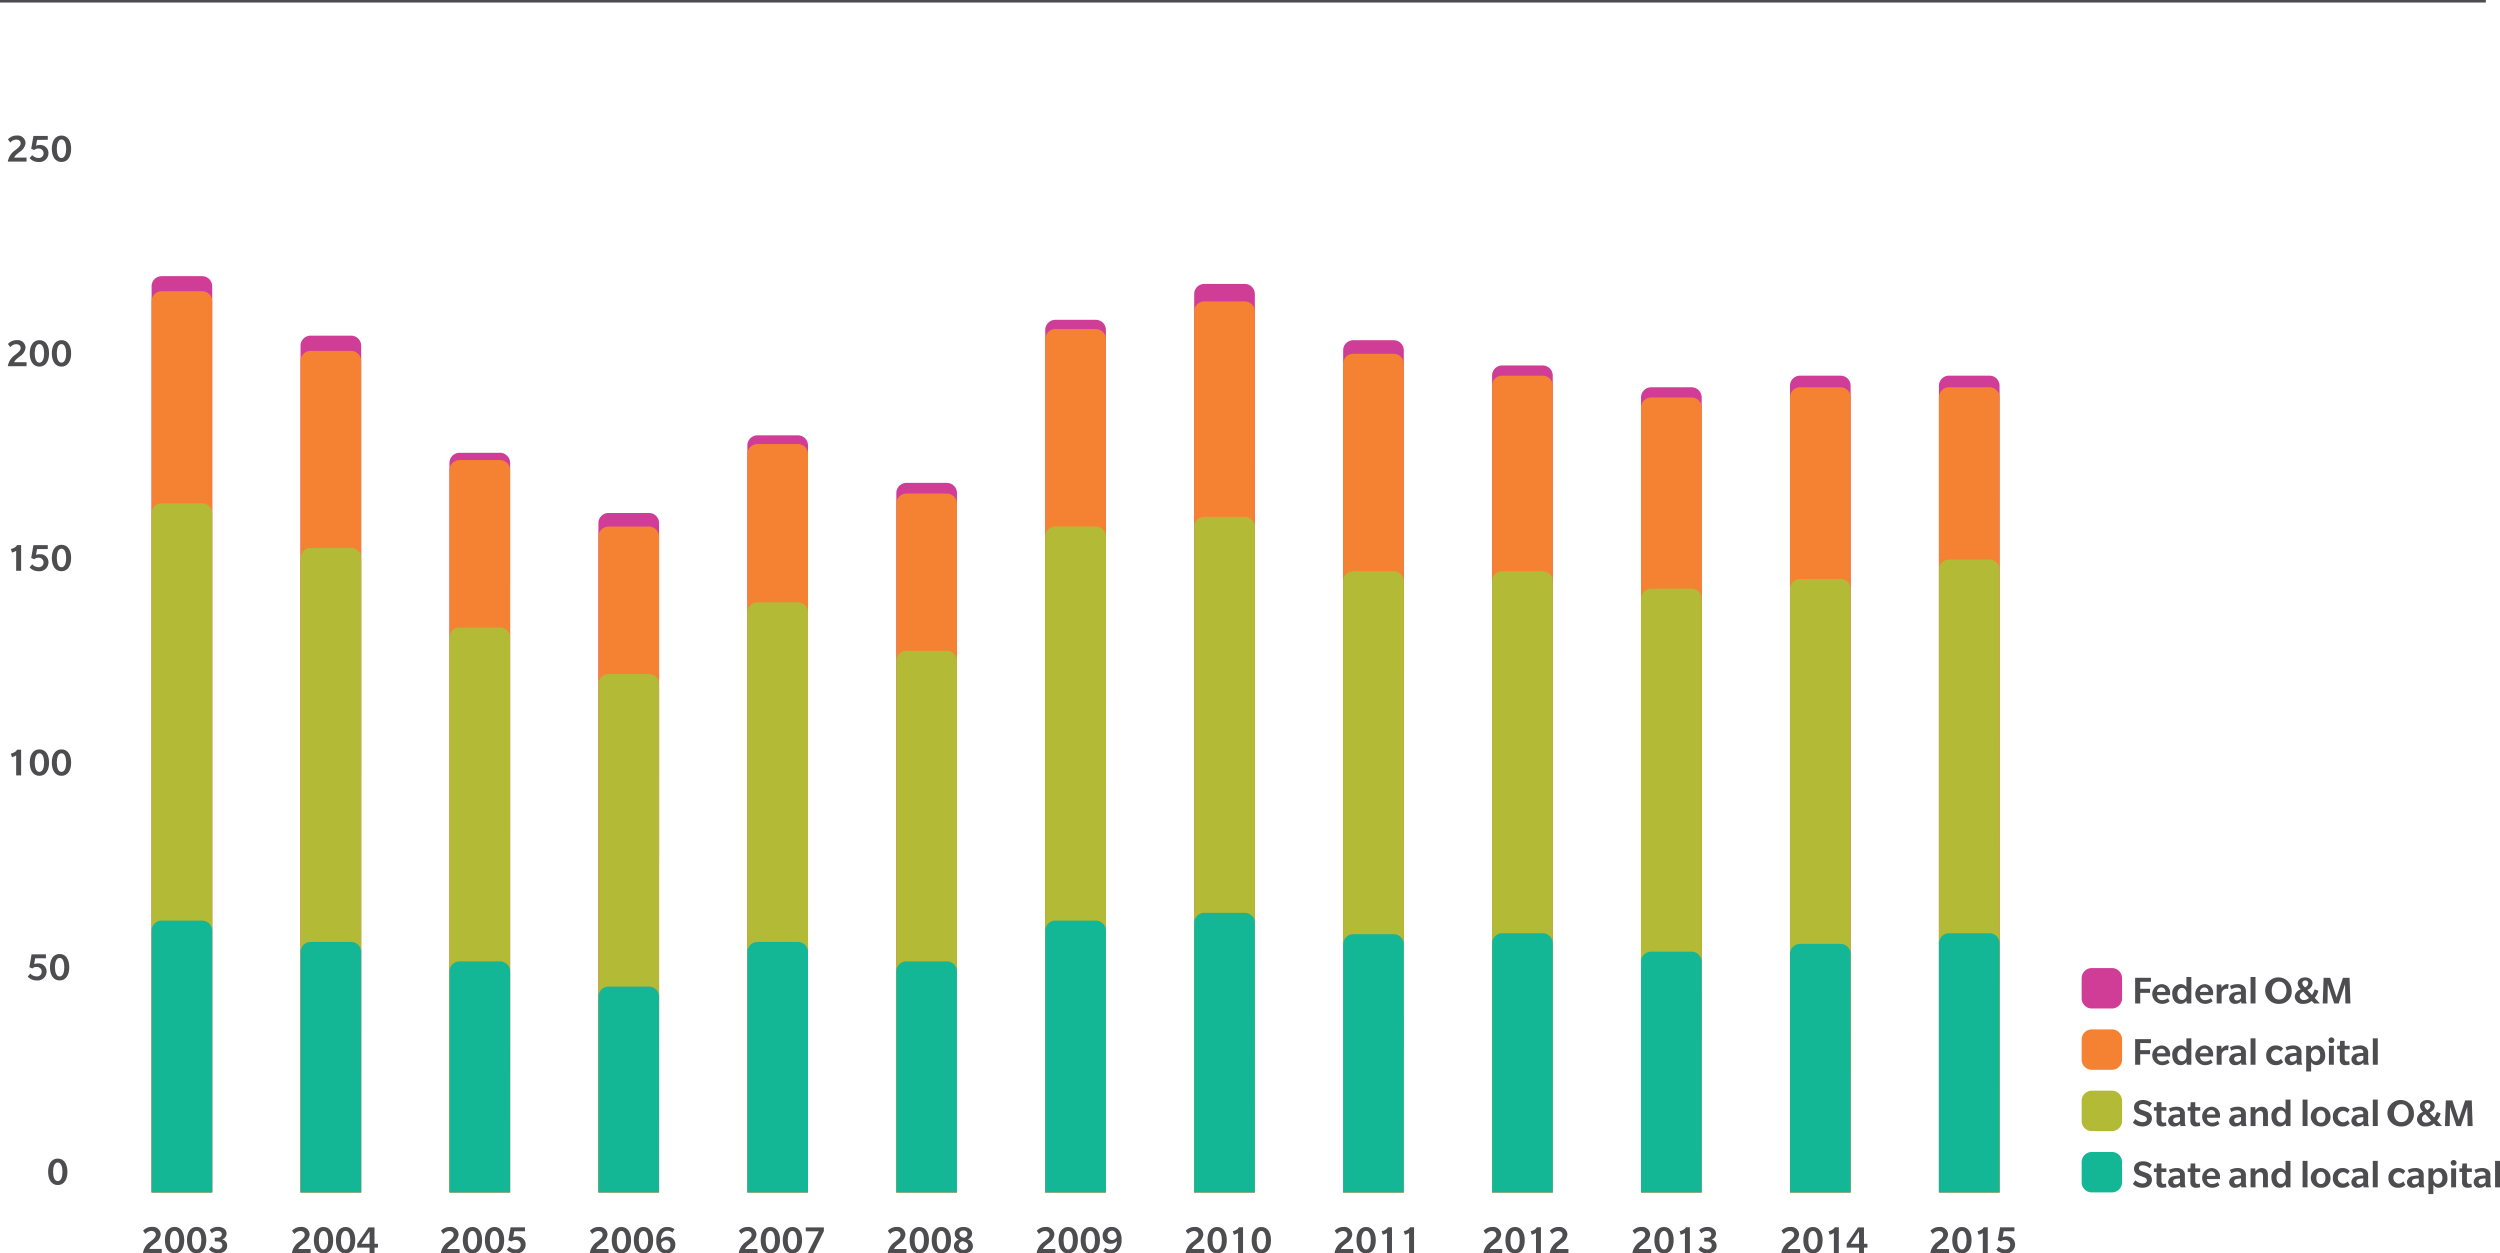 <svg xmlns="http://www.w3.org/2000/svg" xmlns:xlink="http://www.w3.org/1999/xlink" width="494.798" height="248.08" viewBox="0 0 494.798 248.08">
  <defs>
    <style>
      .a, .b {
        fill: none;
      }

      .b {
        stroke: #4d4d4f;
        stroke-miterlimit: 10;
        stroke-width: 0.5px;
      }

      .c {
        fill: #4d4d4f;
      }

      .d {
        clip-path: url(#a);
      }

      .e {
        fill: #cf3d96;
      }

      .f {
        fill: #f58232;
      }

      .g {
        fill: #b2ba36;
      }

      .h {
        fill: #14b795;
      }
    </style>
    <clipPath id="a">
      <rect class="a" y="8" width="491.999" height="246"/>
    </clipPath>
  </defs>
  <title>Asset 1</title>
  <g>
    <line class="b" y1="0.25" x2="492" y2="0.25"/>
    <path class="c" d="M11.433,234.544c-1.255,0-1.911-1.111-1.911-2.623s.655-2.614,1.911-2.614,1.911,1.1,1.911,2.614S12.688,234.544,11.433,234.544Zm0-4.462c-.655,0-.927.855-.927,1.839s.272,1.839.927,1.839.928-.855.928-1.839S12.089,230.082,11.433,230.082Z"/>
    <g>
      <path class="c" d="M7.289,194.048a2.39,2.39,0,0,1-1.8-.76l.52-.6a1.691,1.691,0,0,0,1.207.56.926.926,0,0,0,1.04-.936.939.939,0,0,0-1.047-.928,1.1,1.1,0,0,0-.8.3l-.6-.256.44-2.543H9.088v.775H6.969l-.208,1.168a1.59,1.59,0,0,1,.744-.145,1.588,1.588,0,0,1,1.719,1.631A1.77,1.77,0,0,1,7.289,194.048Z"/>
      <path class="c" d="M11.8,194.048c-1.255,0-1.911-1.111-1.911-2.623s.656-2.614,1.911-2.614,1.911,1.1,1.911,2.614S13.056,194.048,11.8,194.048Zm0-4.462c-.655,0-.927.855-.927,1.839s.272,1.839.927,1.839.928-.855.928-1.839S12.456,189.586,11.8,189.586Z"/>
    </g>
    <g>
      <path class="c" d="M3.2,153.472V149.5a1.764,1.764,0,0,1-.368.2c-.1.04-.352.129-.463.16l-.216-.7a2.7,2.7,0,0,0,.72-.28,1.134,1.134,0,0,0,.5-.5h.808v5.093Z"/>
      <path class="c" d="M7.8,153.552c-1.255,0-1.911-1.111-1.911-2.623s.656-2.614,1.911-2.614,1.911,1.1,1.911,2.614S9.056,153.552,7.8,153.552Zm0-4.462c-.655,0-.927.855-.927,1.839s.272,1.839.927,1.839.928-.855.928-1.839S8.456,149.09,7.8,149.09Z"/>
      <path class="c" d="M12.169,153.552c-1.255,0-1.911-1.111-1.911-2.623s.656-2.614,1.911-2.614,1.911,1.1,1.911,2.614S13.424,153.552,12.169,153.552Zm0-4.462c-.655,0-.927.855-.927,1.839s.272,1.839.927,1.839.928-.855.928-1.839S12.824,149.09,12.169,149.09Z"/>
    </g>
    <g>
      <path class="c" d="M3.2,112.976V109a1.764,1.764,0,0,1-.368.2c-.1.04-.352.129-.463.16l-.216-.7a2.7,2.7,0,0,0,.72-.28,1.134,1.134,0,0,0,.5-.5h.808v5.093Z"/>
      <path class="c" d="M7.657,113.056a2.39,2.39,0,0,1-1.8-.76l.52-.6a1.691,1.691,0,0,0,1.207.56.927.927,0,0,0,1.04-.936.939.939,0,0,0-1.047-.928,1.1,1.1,0,0,0-.8.3l-.6-.256.44-2.543H9.456v.775H7.337l-.208,1.168a1.59,1.59,0,0,1,.744-.145,1.588,1.588,0,0,1,1.719,1.631A1.771,1.771,0,0,1,7.657,113.056Z"/>
      <path class="c" d="M12.169,113.056c-1.255,0-1.911-1.111-1.911-2.623s.656-2.614,1.911-2.614,1.911,1.1,1.911,2.614S13.424,113.056,12.169,113.056Zm0-4.462c-.655,0-.927.855-.927,1.839s.272,1.839.927,1.839.928-.855.928-1.839S12.824,108.594,12.169,108.594Z"/>
    </g>
    <g>
      <path class="c" d="M1.546,72.479a3.381,3.381,0,0,1,1.5-2.278c.456-.384,1.04-.8,1.04-1.319s-.4-.76-.9-.76a1.571,1.571,0,0,0-1.144.592l-.472-.632a2.289,2.289,0,0,1,1.775-.76,1.54,1.54,0,0,1,1.711,1.5,2.331,2.331,0,0,1-1.127,1.711c-.344.28-.959.72-1.127,1.151H5.256v.8Z"/>
      <path class="c" d="M7.8,72.56c-1.255,0-1.911-1.111-1.911-2.623s.656-2.614,1.911-2.614,1.911,1.1,1.911,2.614S9.056,72.56,7.8,72.56Zm0-4.462c-.655,0-.927.855-.927,1.839s.272,1.839.927,1.839.928-.855.928-1.839S8.456,68.1,7.8,68.1Z"/>
      <path class="c" d="M12.169,72.56c-1.255,0-1.911-1.111-1.911-2.623s.656-2.614,1.911-2.614,1.911,1.1,1.911,2.614S13.424,72.56,12.169,72.56Zm0-4.462c-.655,0-.927.855-.927,1.839s.272,1.839.927,1.839.928-.855.928-1.839S12.824,68.1,12.169,68.1Z"/>
    </g>
    <g>
      <path class="c" d="M1.546,31.984a3.381,3.381,0,0,1,1.5-2.278c.456-.384,1.04-.8,1.04-1.319s-.4-.76-.9-.76a1.571,1.571,0,0,0-1.144.592l-.472-.632a2.289,2.289,0,0,1,1.775-.76,1.54,1.54,0,0,1,1.711,1.5,2.331,2.331,0,0,1-1.127,1.711c-.344.28-.959.72-1.127,1.151H5.256v.8Z"/>
      <path class="c" d="M7.657,32.064a2.39,2.39,0,0,1-1.8-.76l.52-.6a1.691,1.691,0,0,0,1.207.56.927.927,0,0,0,1.04-.936A.939.939,0,0,0,7.577,29.4a1.1,1.1,0,0,0-.8.3l-.6-.256.44-2.543H9.456v.775H7.337L7.129,28.85a1.609,1.609,0,0,1,.744-.144,1.588,1.588,0,0,1,1.719,1.631A1.771,1.771,0,0,1,7.657,32.064Z"/>
      <path class="c" d="M12.169,32.064c-1.255,0-1.911-1.111-1.911-2.623s.656-2.614,1.911-2.614,1.911,1.1,1.911,2.614S13.424,32.064,12.169,32.064Zm0-4.462c-.655,0-.927.855-.927,1.839s.272,1.84.927,1.84.928-.856.928-1.84S12.824,27.6,12.169,27.6Z"/>
    </g>
    <g>
      <path class="c" d="M28.3,247.984a3.381,3.381,0,0,1,1.5-2.278c.456-.384,1.04-.8,1.04-1.319s-.4-.76-.9-.76a1.571,1.571,0,0,0-1.144.592l-.472-.632a2.289,2.289,0,0,1,1.775-.76,1.54,1.54,0,0,1,1.711,1.5,2.331,2.331,0,0,1-1.127,1.711c-.344.28-.959.72-1.127,1.151h2.455v.8Z"/>
      <path class="c" d="M34.552,248.064c-1.255,0-1.911-1.111-1.911-2.623s.656-2.614,1.911-2.614,1.911,1.1,1.911,2.614S35.808,248.064,34.552,248.064Zm0-4.462c-.655,0-.927.855-.927,1.839s.272,1.84.927,1.84.928-.856.928-1.84S35.208,243.6,34.552,243.6Z"/>
      <path class="c" d="M38.921,248.064c-1.255,0-1.911-1.111-1.911-2.623s.656-2.614,1.911-2.614,1.911,1.1,1.911,2.614S40.176,248.064,38.921,248.064Zm0-4.462c-.655,0-.927.855-.927,1.839s.272,1.84.927,1.84.928-.856.928-1.84S39.576,243.6,38.921,243.6Z"/>
      <path class="c" d="M43.113,248.064a2.276,2.276,0,0,1-1.767-.8l.52-.6a1.774,1.774,0,0,0,1.239.6.811.811,0,0,0,.9-.783c0-.536-.456-.775-.952-.775h-.543v-.744h.56c.479,0,.832-.256.832-.7s-.392-.656-.872-.656a1.544,1.544,0,0,0-1.087.488l-.432-.632a2.334,2.334,0,0,1,1.639-.64c.879,0,1.687.448,1.687,1.312a1.191,1.191,0,0,1-.888,1.159,1.253,1.253,0,0,1,1.016,1.255C44.96,247.513,44.112,248.064,43.113,248.064Z"/>
    </g>
    <g class="d">
      <path class="e" d="M42,236H30V56.658a2,2,0,0,1,2-2H40a2,2,0,0,1,2,2Z"/>
      <path class="f" d="M42,236H30V59.635a2,2,0,0,1,2-2H40a2,2,0,0,1,2,2Z"/>
      <path class="g" d="M42,236H30V101.606a2,2,0,0,1,2-2H40a2,2,0,0,1,2,2Z"/>
      <path class="h" d="M42,236H30V184.206a2,2,0,0,1,2-2H40a2,2,0,0,1,2,2Z"/>
    </g>
    <g>
      <path class="c" d="M57.776,248a3.381,3.381,0,0,1,1.5-2.278c.456-.384,1.04-.8,1.04-1.319s-.4-.76-.9-.76a1.571,1.571,0,0,0-1.144.592L57.8,243.6a2.289,2.289,0,0,1,1.775-.76,1.54,1.54,0,0,1,1.711,1.5,2.331,2.331,0,0,1-1.127,1.711c-.344.28-.959.72-1.127,1.151h2.455v.8Z"/>
      <path class="c" d="M64.03,248.08c-1.255,0-1.911-1.111-1.911-2.623s.656-2.614,1.911-2.614,1.911,1.1,1.911,2.614S65.285,248.08,64.03,248.08Zm0-4.462c-.655,0-.927.855-.927,1.839s.272,1.84.927,1.84.928-.856.928-1.84S64.686,243.618,64.03,243.618Z"/>
      <path class="c" d="M68.4,248.08c-1.255,0-1.911-1.111-1.911-2.623s.656-2.614,1.911-2.614,1.911,1.1,1.911,2.614S69.654,248.08,68.4,248.08Zm0-4.462c-.655,0-.927.855-.927,1.839s.272,1.84.927,1.84.928-.856.928-1.84S69.054,243.618,68.4,243.618Z"/>
      <path class="c" d="M74.126,246.921V248H73.15v-1.079H70.7v-.744l2.239-3.254h1.183v3.246h.68v.752Zm-.976-3.183-1.631,2.431H73.15Z"/>
    </g>
    <g class="d">
      <path class="e" d="M71.479,236h-12V68.432a2,2,0,0,1,2-2h8.005a2,2,0,0,1,2,2Z"/>
      <path class="f" d="M71.479,236h-12V71.448a2,2,0,0,1,2-2h8.005a2,2,0,0,1,2,2Z"/>
      <path class="g" d="M71.479,236h-12V110.442a2,2,0,0,1,2-2h8.005a2,2,0,0,1,2,2Z"/>
      <path class="h" d="M71.479,236h-12V188.432a2,2,0,0,1,2-2h8.005a2,2,0,0,1,2,2Z"/>
    </g>
    <g>
      <path class="c" d="M87.254,248a3.381,3.381,0,0,1,1.5-2.278c.456-.384,1.04-.8,1.04-1.319s-.4-.76-.9-.76a1.571,1.571,0,0,0-1.144.592l-.472-.632a2.289,2.289,0,0,1,1.775-.76,1.54,1.54,0,0,1,1.711,1.5,2.331,2.331,0,0,1-1.127,1.711c-.344.28-.959.72-1.127,1.151h2.455v.8Z"/>
      <path class="c" d="M93.508,248.08c-1.255,0-1.911-1.111-1.911-2.623s.656-2.614,1.911-2.614,1.911,1.1,1.911,2.614S94.764,248.08,93.508,248.08Zm0-4.462c-.655,0-.927.855-.927,1.839s.272,1.84.927,1.84.928-.856.928-1.84S94.164,243.618,93.508,243.618Z"/>
      <path class="c" d="M97.877,248.08c-1.255,0-1.911-1.111-1.911-2.623s.656-2.614,1.911-2.614,1.911,1.1,1.911,2.614S99.132,248.08,97.877,248.08Zm0-4.462c-.655,0-.927.855-.927,1.839s.272,1.84.927,1.84.928-.856.928-1.84S98.532,243.618,97.877,243.618Z"/>
      <path class="c" d="M102.1,248.08a2.39,2.39,0,0,1-1.8-.76l.52-.6a1.691,1.691,0,0,0,1.207.56.927.927,0,0,0,1.04-.936.939.939,0,0,0-1.047-.928,1.1,1.1,0,0,0-.8.3l-.6-.256.44-2.543H103.9v.775h-2.119l-.208,1.167a1.609,1.609,0,0,1,.744-.144,1.588,1.588,0,0,1,1.719,1.631A1.771,1.771,0,0,1,102.1,248.08Z"/>
    </g>
    <g class="d">
      <path class="e" d="M100.958,236h-12V91.618a2,2,0,0,1,2-2h8.005a2,2,0,0,1,2,2Z"/>
      <path class="f" d="M100.958,236h-12V93.059a2,2,0,0,1,2-2h8.005a2,2,0,0,1,2,2Z"/>
      <path class="g" d="M100.958,236h-12V126.194a2,2,0,0,1,2-2h8.005a2,2,0,0,1,2,2Z"/>
      <path class="h" d="M100.958,236h-12V192.273a2,2,0,0,1,2-2h8.005a2,2,0,0,1,2,2Z"/>
    </g>
    <g>
      <path class="c" d="M116.734,248a3.381,3.381,0,0,1,1.5-2.278c.456-.384,1.04-.8,1.04-1.319s-.4-.76-.9-.76a1.571,1.571,0,0,0-1.144.592l-.472-.632a2.289,2.289,0,0,1,1.775-.76,1.54,1.54,0,0,1,1.711,1.5,2.331,2.331,0,0,1-1.127,1.711c-.344.28-.959.72-1.127,1.151h2.455v.8Z"/>
      <path class="c" d="M122.988,248.08c-1.255,0-1.911-1.111-1.911-2.623s.656-2.614,1.911-2.614,1.911,1.1,1.911,2.614S124.243,248.08,122.988,248.08Zm0-4.462c-.655,0-.927.855-.927,1.839s.272,1.84.927,1.84.928-.856.928-1.84S123.644,243.618,122.988,243.618Z"/>
      <path class="c" d="M127.356,248.08c-1.255,0-1.911-1.111-1.911-2.623s.656-2.614,1.911-2.614,1.911,1.1,1.911,2.614S128.612,248.08,127.356,248.08Zm0-4.462c-.655,0-.927.855-.927,1.839s.272,1.84.927,1.84.928-.856.928-1.84S128.012,243.618,127.356,243.618Z"/>
      <path class="c" d="M131.828,248.08a1.743,1.743,0,0,1-1.5-.768,3.036,3.036,0,0,1-.432-1.768,2.9,2.9,0,0,1,.672-2.078,1.929,1.929,0,0,1,1.5-.624,2.252,2.252,0,0,1,1.407.448l-.376.64a1.584,1.584,0,0,0-1.007-.345,1.1,1.1,0,0,0-.823.336,1.73,1.73,0,0,0-.424,1.344,1.691,1.691,0,0,1,1.3-.512,1.489,1.489,0,0,1,1.511,1.567A1.689,1.689,0,0,1,131.828,248.08Zm-.024-2.614a1.181,1.181,0,0,0-.943.575c0,.68.32,1.295.943,1.295a.846.846,0,0,0,.879-.951A.832.832,0,0,0,131.8,245.466Z"/>
    </g>
    <g class="d">
      <path class="e" d="M130.438,236h-12V103.527a2,2,0,0,1,2-2h8.006a2,2,0,0,1,2,2Z"/>
      <path class="f" d="M130.438,236h-12V106.217a2,2,0,0,1,2-2h8.006a2,2,0,0,1,2,2Z"/>
      <path class="g" d="M130.438,236h-12V135.414a2,2,0,0,1,2-2h8.006a2,2,0,0,1,2,2Z"/>
      <path class="h" d="M130.438,236h-12V197.268a2,2,0,0,1,2-2h8.006a2,2,0,0,1,2,2Z"/>
    </g>
    <g>
      <path class="c" d="M146.213,248a3.381,3.381,0,0,1,1.5-2.278c.456-.384,1.04-.8,1.04-1.319s-.4-.76-.9-.76a1.571,1.571,0,0,0-1.144.592l-.472-.632a2.289,2.289,0,0,1,1.775-.76,1.54,1.54,0,0,1,1.711,1.5,2.331,2.331,0,0,1-1.127,1.711c-.344.28-.959.72-1.127,1.151h2.455v.8Z"/>
      <path class="c" d="M152.467,248.08c-1.255,0-1.911-1.111-1.911-2.623s.656-2.614,1.911-2.614,1.911,1.1,1.911,2.614S153.723,248.08,152.467,248.08Zm0-4.462c-.655,0-.927.855-.927,1.839s.272,1.84.927,1.84.928-.856.928-1.84S153.123,243.618,152.467,243.618Z"/>
      <path class="c" d="M156.836,248.08c-1.255,0-1.911-1.111-1.911-2.623s.656-2.614,1.911-2.614,1.911,1.1,1.911,2.614S158.091,248.08,156.836,248.08Zm0-4.462c-.655,0-.927.855-.927,1.839s.272,1.84.927,1.84.928-.856.928-1.84S157.491,243.618,156.836,243.618Z"/>
      <path class="c" d="M160.924,248h-1.047l2.183-4.294h-2.583v-.783h3.582v.735Z"/>
    </g>
    <g class="d">
      <path class="e" d="M159.917,236h-12V88.16a2,2,0,0,1,2-2h8.005a2,2,0,0,1,2,2Z"/>
      <path class="f" d="M159.917,236h-12V89.89a2,2,0,0,1,2-2h8.005a2,2,0,0,1,2,2Z"/>
      <path class="g" d="M159.917,236h-12V121.2a2,2,0,0,1,2-2h8.005a2,2,0,0,1,2,2Z"/>
      <path class="h" d="M159.917,236h-12V188.432a2,2,0,0,1,2-2h8.005a2,2,0,0,1,2,2Z"/>
    </g>
    <g>
      <path class="c" d="M175.692,248a3.383,3.383,0,0,1,1.5-2.278c.456-.384,1.04-.8,1.04-1.319s-.4-.76-.9-.76a1.572,1.572,0,0,0-1.144.592l-.472-.632a2.289,2.289,0,0,1,1.775-.76,1.539,1.539,0,0,1,1.711,1.5,2.331,2.331,0,0,1-1.127,1.711c-.344.28-.959.72-1.127,1.151H179.4v.8Z"/>
      <path class="c" d="M181.947,248.08c-1.255,0-1.911-1.111-1.911-2.623s.656-2.614,1.911-2.614,1.911,1.1,1.911,2.614S183.2,248.08,181.947,248.08Zm0-4.462c-.655,0-.927.855-.927,1.839s.272,1.84.927,1.84.928-.856.928-1.84S182.6,243.618,181.947,243.618Z"/>
      <path class="c" d="M186.315,248.08c-1.255,0-1.911-1.111-1.911-2.623s.655-2.614,1.911-2.614,1.911,1.1,1.911,2.614S187.57,248.08,186.315,248.08Zm0-4.462c-.655,0-.927.855-.927,1.839s.272,1.84.927,1.84.928-.856.928-1.84S186.97,243.618,186.315,243.618Z"/>
      <path class="c" d="M190.682,248.08c-1.015,0-1.887-.479-1.887-1.463a1.369,1.369,0,0,1,1.007-1.271,1.218,1.218,0,0,1-.839-1.176c0-.879.815-1.327,1.719-1.327s1.719.439,1.719,1.319a1.186,1.186,0,0,1-.872,1.119,1.414,1.414,0,0,1,1.031,1.336C192.561,247.592,191.7,248.08,190.682,248.08Zm-.152-2.431a.985.985,0,0,0-.775.9.936.936,0,0,0,1.855.008C191.61,246.018,190.97,245.753,190.53,245.649Zm.152-2.111c-.432,0-.792.208-.792.664s.5.7.919.775a.83.83,0,0,0,.664-.768C191.474,243.754,191.122,243.538,190.682,243.538Z"/>
    </g>
    <g class="d">
      <path class="e" d="M189.4,236h-12V97.573a2,2,0,0,1,2-2H187.4a2,2,0,0,1,2,2Z"/>
      <path class="f" d="M189.4,236h-12V99.686a2,2,0,0,1,2-2H187.4a2,2,0,0,1,2,2Z"/>
      <path class="g" d="M189.4,236h-12V130.805a2,2,0,0,1,2-2H187.4a2,2,0,0,1,2,2Z"/>
      <path class="h" d="M189.4,236h-12V192.273a2,2,0,0,1,2-2H187.4a2,2,0,0,1,2,2Z"/>
    </g>
    <g>
      <path class="c" d="M205.171,248a3.381,3.381,0,0,1,1.5-2.278c.456-.384,1.04-.8,1.04-1.319s-.4-.76-.9-.76a1.571,1.571,0,0,0-1.144.592l-.472-.632a2.289,2.289,0,0,1,1.775-.76,1.54,1.54,0,0,1,1.711,1.5,2.331,2.331,0,0,1-1.127,1.711c-.344.28-.959.72-1.127,1.151h2.455v.8Z"/>
      <path class="c" d="M211.425,248.08c-1.255,0-1.911-1.111-1.911-2.623s.656-2.614,1.911-2.614,1.911,1.1,1.911,2.614S212.681,248.08,211.425,248.08Zm0-4.462c-.655,0-.927.855-.927,1.839s.272,1.84.927,1.84.928-.856.928-1.84S212.081,243.618,211.425,243.618Z"/>
      <path class="c" d="M215.794,248.08c-1.255,0-1.911-1.111-1.911-2.623s.656-2.614,1.911-2.614,1.911,1.1,1.911,2.614S217.049,248.08,215.794,248.08Zm0-4.462c-.655,0-.927.855-.927,1.839s.272,1.84.927,1.84.928-.856.928-1.84S216.449,243.618,215.794,243.618Z"/>
      <path class="c" d="M221.321,247.456a1.943,1.943,0,0,1-1.5.624,2.216,2.216,0,0,1-1.447-.479l.384-.656a1.722,1.722,0,0,0,1.031.376,1.106,1.106,0,0,0,.824-.312,1.69,1.69,0,0,0,.432-1.359,1.687,1.687,0,0,1-1.3.52,1.494,1.494,0,0,1-1.511-1.567,1.685,1.685,0,0,1,1.815-1.759,1.741,1.741,0,0,1,1.5.768,3.111,3.111,0,0,1,.432,1.767A2.951,2.951,0,0,1,221.321,247.456Zm-1.239-3.886a.937.937,0,0,0,0,1.871,1.181,1.181,0,0,0,.943-.576C221.026,244.187,220.706,243.57,220.082,243.57Z"/>
    </g>
    <g class="d">
      <path class="e" d="M218.875,236h-12V65.3a2,2,0,0,1,2-2h8.006a2,2,0,0,1,2,2Z"/>
      <path class="f" d="M218.875,236h-12V67.127a2,2,0,0,1,2-2h8.006a2,2,0,0,1,2,2Z"/>
      <path class="g" d="M218.875,236h-12V106.217a2,2,0,0,1,2-2h8.006a2,2,0,0,1,2,2Z"/>
      <path class="h" d="M218.875,236h-12V184.206a2,2,0,0,1,2-2h8.006a2,2,0,0,1,2,2Z"/>
    </g>
    <g>
      <path class="c" d="M234.65,248a3.383,3.383,0,0,1,1.5-2.278c.456-.384,1.04-.8,1.04-1.319s-.4-.76-.9-.76a1.572,1.572,0,0,0-1.144.592l-.472-.632a2.289,2.289,0,0,1,1.775-.76,1.539,1.539,0,0,1,1.711,1.5,2.331,2.331,0,0,1-1.127,1.711c-.344.28-.959.72-1.127,1.151h2.455v.8Z"/>
      <path class="c" d="M240.9,248.08c-1.255,0-1.911-1.111-1.911-2.623s.656-2.614,1.911-2.614,1.911,1.1,1.911,2.614S242.16,248.08,240.9,248.08Zm0-4.462c-.655,0-.927.855-.927,1.839s.272,1.84.927,1.84.928-.856.928-1.84S241.561,243.618,240.9,243.618Z"/>
      <path class="c" d="M245.041,248v-3.974a1.865,1.865,0,0,1-.368.2c-.1.039-.352.127-.463.159l-.216-.7a2.7,2.7,0,0,0,.72-.28,1.134,1.134,0,0,0,.5-.5h.807V248Z"/>
      <path class="c" d="M249.64,248.08c-1.255,0-1.911-1.111-1.911-2.623s.656-2.614,1.911-2.614,1.911,1.1,1.911,2.614S250.9,248.08,249.64,248.08Zm0-4.462c-.655,0-.928.855-.928,1.839s.272,1.84.928,1.84.928-.856.928-1.84S250.3,243.618,249.64,243.618Z"/>
    </g>
    <g class="d">
      <path class="e" d="M248.353,236h-12V58.194a2,2,0,0,1,2-2h8.005a2,2,0,0,1,2,2Z"/>
      <path class="f" d="M248.353,236h-12V61.652a2,2,0,0,1,2-2h8.005a2,2,0,0,1,2,2Z"/>
      <path class="g" d="M248.353,236h-12V104.3a2,2,0,0,1,2-2h8.005a2,2,0,0,1,2,2Z"/>
      <path class="h" d="M248.353,236h-12V182.669a2,2,0,0,1,2-2h8.005a2,2,0,0,1,2,2Z"/>
    </g>
    <g>
      <path class="c" d="M264.13,248a3.381,3.381,0,0,1,1.5-2.278c.456-.384,1.04-.8,1.04-1.319s-.4-.76-.9-.76a1.57,1.57,0,0,0-1.143.592l-.473-.632a2.292,2.292,0,0,1,1.775-.76,1.539,1.539,0,0,1,1.711,1.5,2.329,2.329,0,0,1-1.127,1.711c-.344.28-.96.72-1.128,1.151h2.455v.8Z"/>
      <path class="c" d="M270.384,248.08c-1.255,0-1.911-1.111-1.911-2.623s.656-2.614,1.911-2.614,1.911,1.1,1.911,2.614S271.64,248.08,270.384,248.08Zm0-4.462c-.655,0-.928.855-.928,1.839s.272,1.84.928,1.84.928-.856.928-1.84S271.041,243.618,270.384,243.618Z"/>
      <path class="c" d="M274.52,248v-3.974a1.883,1.883,0,0,1-.368.2c-.1.039-.352.127-.464.159l-.216-.7a2.7,2.7,0,0,0,.72-.28,1.137,1.137,0,0,0,.5-.5h.808V248Z"/>
      <path class="c" d="M278.888,248v-3.974a1.883,1.883,0,0,1-.368.2c-.1.039-.352.127-.464.159l-.216-.7a2.7,2.7,0,0,0,.72-.28,1.137,1.137,0,0,0,.5-.5h.808V248Z"/>
    </g>
    <g class="d">
      <path class="e" d="M277.834,236h-12V69.336a2,2,0,0,1,2-2h8.005a2,2,0,0,1,2,2Z"/>
      <path class="f" d="M277.834,236h-12V72.024a2,2,0,0,1,2-2h8.005a2,2,0,0,1,2,2Z"/>
      <path class="g" d="M277.834,236h-12V115.053a2,2,0,0,1,2-2h8.005a2,2,0,0,1,2,2Z"/>
      <path class="h" d="M277.834,236h-12V186.9a2,2,0,0,1,2-2h8.005a2,2,0,0,1,2,2Z"/>
    </g>
    <g>
      <path class="c" d="M293.608,248a3.381,3.381,0,0,1,1.5-2.278c.456-.384,1.04-.8,1.04-1.319s-.4-.76-.9-.76a1.57,1.57,0,0,0-1.143.592l-.473-.632a2.292,2.292,0,0,1,1.775-.76,1.539,1.539,0,0,1,1.711,1.5,2.329,2.329,0,0,1-1.127,1.711c-.344.28-.96.72-1.128,1.151h2.455v.8Z"/>
      <path class="c" d="M299.863,248.08c-1.255,0-1.911-1.111-1.911-2.623s.656-2.614,1.911-2.614,1.911,1.1,1.911,2.614S301.119,248.08,299.863,248.08Zm0-4.462c-.655,0-.928.855-.928,1.839s.272,1.84.928,1.84.928-.856.928-1.84S300.519,243.618,299.863,243.618Z"/>
      <path class="c" d="M304,248v-3.974a1.883,1.883,0,0,1-.368.2c-.1.039-.352.127-.464.159l-.216-.7a2.7,2.7,0,0,0,.72-.28,1.137,1.137,0,0,0,.5-.5h.808V248Z"/>
      <path class="c" d="M306.712,248a3.381,3.381,0,0,1,1.5-2.278c.456-.384,1.04-.8,1.04-1.319s-.4-.76-.9-.76a1.57,1.57,0,0,0-1.143.592l-.473-.632a2.292,2.292,0,0,1,1.775-.76,1.539,1.539,0,0,1,1.711,1.5,2.329,2.329,0,0,1-1.127,1.711c-.344.28-.96.72-1.128,1.151h2.455v.8Z"/>
    </g>
    <g class="d">
      <path class="e" d="M307.313,236h-12V74.33a2,2,0,0,1,2-2h8.006a2,2,0,0,1,2,2Z"/>
      <path class="f" d="M307.313,236h-12V76.347a2,2,0,0,1,2-2h8.006a2,2,0,0,1,2,2Z"/>
      <path class="g" d="M307.313,236h-12V115.053a2,2,0,0,1,2-2h8.006a2,2,0,0,1,2,2Z"/>
      <path class="h" d="M307.313,236h-12V186.706a2,2,0,0,1,2-2h8.006a2,2,0,0,1,2,2Z"/>
    </g>
    <g>
      <path class="c" d="M323.088,248a3.384,3.384,0,0,1,1.5-2.278c.456-.384,1.04-.8,1.04-1.319s-.4-.76-.9-.76a1.57,1.57,0,0,0-1.143.592l-.472-.632a2.288,2.288,0,0,1,1.774-.76,1.539,1.539,0,0,1,1.711,1.5,2.329,2.329,0,0,1-1.127,1.711c-.344.28-.96.72-1.128,1.151H326.8v.8Z"/>
      <path class="c" d="M329.342,248.08c-1.255,0-1.911-1.111-1.911-2.623s.656-2.614,1.911-2.614,1.911,1.1,1.911,2.614S330.6,248.08,329.342,248.08Zm0-4.462c-.655,0-.928.855-.928,1.839s.272,1.84.928,1.84.928-.856.928-1.84S330,243.618,329.342,243.618Z"/>
      <path class="c" d="M333.479,248v-3.974a1.883,1.883,0,0,1-.368.2c-.1.039-.352.127-.464.159l-.216-.7a2.7,2.7,0,0,0,.72-.28,1.137,1.137,0,0,0,.5-.5h.808V248Z"/>
      <path class="c" d="M337.9,248.08a2.275,2.275,0,0,1-1.767-.8l.52-.6a1.775,1.775,0,0,0,1.239.6.811.811,0,0,0,.9-.783c0-.536-.456-.775-.951-.775h-.544v-.744h.56c.479,0,.831-.256.831-.7s-.392-.656-.871-.656a1.542,1.542,0,0,0-1.087.488l-.433-.632a2.337,2.337,0,0,1,1.64-.64c.879,0,1.687.448,1.687,1.312a1.191,1.191,0,0,1-.887,1.159,1.253,1.253,0,0,1,1.015,1.255C339.749,247.528,338.9,248.08,337.9,248.08Z"/>
    </g>
    <g class="d">
      <path class="e" d="M336.791,236h-12V78.652a2,2,0,0,1,2-2h8.005a2,2,0,0,1,2,2Z"/>
      <path class="f" d="M336.791,236h-12V80.669a2,2,0,0,1,2-2h8.005a2,2,0,0,1,2,2Z"/>
      <path class="g" d="M336.791,236h-12V118.511a2,2,0,0,1,2-2h8.005a2,2,0,0,1,2,2Z"/>
      <path class="h" d="M336.791,236h-12V190.353a2,2,0,0,1,2-2h8.005a2,2,0,0,1,2,2Z"/>
    </g>
    <g>
      <path class="c" d="M352.567,248a3.381,3.381,0,0,1,1.5-2.278c.456-.384,1.04-.8,1.04-1.319s-.4-.76-.9-.76a1.57,1.57,0,0,0-1.143.592l-.473-.632a2.292,2.292,0,0,1,1.775-.76,1.539,1.539,0,0,1,1.711,1.5,2.329,2.329,0,0,1-1.127,1.711c-.344.28-.96.72-1.128,1.151h2.455v.8Z"/>
      <path class="c" d="M358.822,248.08c-1.255,0-1.911-1.111-1.911-2.623s.656-2.614,1.911-2.614,1.911,1.1,1.911,2.614S360.078,248.08,358.822,248.08Zm0-4.462c-.655,0-.928.855-.928,1.839s.272,1.84.928,1.84.928-.856.928-1.84S359.478,243.618,358.822,243.618Z"/>
      <path class="c" d="M362.958,248v-3.974a1.883,1.883,0,0,1-.368.2c-.1.039-.352.127-.464.159l-.216-.7a2.7,2.7,0,0,0,.72-.28,1.137,1.137,0,0,0,.5-.5h.808V248Z"/>
      <path class="c" d="M368.917,246.921V248h-.976v-1.079h-2.446v-.744l2.238-3.254h1.184v3.246h.68v.752Zm-.976-3.183-1.631,2.431h1.631Z"/>
    </g>
    <g class="d">
      <path class="e" d="M366.271,236h-12V76.347a2,2,0,0,1,2-2h8.005a2,2,0,0,1,2,2Z"/>
      <path class="f" d="M366.271,236h-12V78.652a2,2,0,0,1,2-2h8.005a2,2,0,0,1,2,2Z"/>
      <path class="g" d="M366.271,236h-12V116.589a2,2,0,0,1,2-2h8.005a2,2,0,0,1,2,2Z"/>
      <path class="h" d="M366.271,236h-12V188.815a2,2,0,0,1,2-2h8.005a2,2,0,0,1,2,2Z"/>
    </g>
    <g>
      <path class="c" d="M382.046,248a3.381,3.381,0,0,1,1.5-2.278c.456-.384,1.04-.8,1.04-1.319s-.4-.76-.9-.76a1.57,1.57,0,0,0-1.143.592l-.473-.632a2.292,2.292,0,0,1,1.775-.76,1.539,1.539,0,0,1,1.711,1.5,2.329,2.329,0,0,1-1.127,1.711c-.344.28-.96.72-1.128,1.151h2.455v.8Z"/>
      <path class="c" d="M388.3,248.08c-1.255,0-1.911-1.111-1.911-2.623s.656-2.614,1.911-2.614,1.911,1.1,1.911,2.614S389.556,248.08,388.3,248.08Zm0-4.462c-.655,0-.928.855-.928,1.839s.272,1.84.928,1.84.928-.856.928-1.84S388.957,243.618,388.3,243.618Z"/>
      <path class="c" d="M392.436,248v-3.974a1.883,1.883,0,0,1-.368.2c-.1.039-.352.127-.464.159l-.216-.7a2.7,2.7,0,0,0,.72-.28,1.137,1.137,0,0,0,.5-.5h.808V248Z"/>
      <path class="c" d="M396.892,248.08a2.386,2.386,0,0,1-1.8-.76l.52-.6a1.692,1.692,0,0,0,1.207.56.927.927,0,0,0,1.04-.936.939.939,0,0,0-1.048-.928,1.1,1.1,0,0,0-.8.3l-.6-.256.439-2.543h2.839v.775h-2.119l-.208,1.167a1.614,1.614,0,0,1,.744-.144,1.588,1.588,0,0,1,1.719,1.631A1.771,1.771,0,0,1,396.892,248.08Z"/>
    </g>
    <g class="d">
      <path class="e" d="M395.75,236h-12V76.347a2,2,0,0,1,2-2h8.006a2,2,0,0,1,2,2Z"/>
      <path class="f" d="M395.75,236h-12V78.652a2,2,0,0,1,2-2h8.006a2,2,0,0,1,2,2Z"/>
      <path class="g" d="M395.75,236h-12V112.748a2,2,0,0,1,2-2h8.006a2,2,0,0,1,2,2Z"/>
      <path class="h" d="M395.75,236h-12V186.706a2,2,0,0,1,2-2h8.006a2,2,0,0,1,2,2Z"/>
    </g>
    <g>
      <path class="c" d="M424.007,235.08a2.709,2.709,0,0,1-1.879-.76l.5-.712a2.21,2.21,0,0,0,1.375.624c.6,0,.9-.24.9-.624s-.376-.527-.575-.607-.848-.312-.983-.368a1.371,1.371,0,0,1-.983-1.327c0-.655.463-1.463,1.822-1.463a2.513,2.513,0,0,1,1.7.672l-.432.688a2.07,2.07,0,0,0-1.3-.56c-.521,0-.808.191-.808.567s.367.512.552.592.823.3.967.359a1.365,1.365,0,0,1,1.04,1.336C425.91,234.225,425.389,235.08,424.007,235.08Z"/>
      <path class="c" d="M428.774,234.96a3.21,3.21,0,0,1-.815.12,1.152,1.152,0,0,1-.848-.28,1.219,1.219,0,0,1-.287-.959v-1.879H426.3v-.712h.528l.063-.976h.9v.976h.983v.712h-.983v1.694a.958.958,0,0,0,.1.5.417.417,0,0,0,.352.168,1.819,1.819,0,0,0,.439-.056Z"/>
      <path class="c" d="M431.566,235a1.569,1.569,0,0,1-.08-.432,1.428,1.428,0,0,1-1.136.512,1.119,1.119,0,0,1-1.231-1.151,1.211,1.211,0,0,1,1.088-1.136,5.874,5.874,0,0,1,1.255-.128v-.176c0-.456-.344-.607-.775-.607a2.236,2.236,0,0,0-1.135.336l-.265-.672a3.27,3.27,0,0,1,1.479-.368,1.873,1.873,0,0,1,1.224.353,1.286,1.286,0,0,1,.439,1.111v1.519a1.659,1.659,0,0,0,.176.84Zm-.1-1.759a5.789,5.789,0,0,0-.7.056c-.24.04-.656.144-.656.56a.516.516,0,0,0,.584.544.907.907,0,0,0,.775-.472Z"/>
      <path class="c" d="M435.469,234.96a3.21,3.21,0,0,1-.815.12,1.152,1.152,0,0,1-.848-.28,1.219,1.219,0,0,1-.287-.959v-1.879h-.528v-.712h.528l.063-.976h.9v.976h.983v.712h-.983v1.694a.958.958,0,0,0,.1.5.417.417,0,0,0,.352.168,1.819,1.819,0,0,0,.439-.056Z"/>
      <path class="c" d="M436.8,233.361a.941.941,0,0,0,1.023.983,1.88,1.88,0,0,0,1.119-.384l.336.592a2.221,2.221,0,0,1-1.584.527,1.953,1.953,0,0,1-.008-3.9,1.677,1.677,0,0,1,1.688,1.879v.3Zm.847-1.52a.872.872,0,0,0-.863.88h1.663A.777.777,0,0,0,437.646,231.842Z"/>
      <path class="c" d="M443.638,235a1.569,1.569,0,0,1-.08-.432,1.428,1.428,0,0,1-1.136.512,1.119,1.119,0,0,1-1.231-1.151,1.211,1.211,0,0,1,1.088-1.136,5.874,5.874,0,0,1,1.255-.128v-.176c0-.456-.344-.607-.775-.607a2.236,2.236,0,0,0-1.135.336l-.265-.672a3.27,3.27,0,0,1,1.479-.368,1.873,1.873,0,0,1,1.224.353,1.286,1.286,0,0,1,.439,1.111v1.519a1.659,1.659,0,0,0,.176.84Zm-.1-1.759a5.789,5.789,0,0,0-.7.056c-.24.04-.656.144-.656.56a.516.516,0,0,0,.584.544.907.907,0,0,0,.775-.472Z"/>
      <path class="c" d="M447.894,235v-2.175c0-.5-.145-.831-.648-.831a.95.95,0,0,0-.839.807V235h-.976v-3.75h.911l.064.632a1.428,1.428,0,0,1,1.207-.7c.84,0,1.247.5,1.247,1.424V235Z"/>
      <path class="c" d="M452.453,235l-.1-.527a1.316,1.316,0,0,1-1.167.607c-.984,0-1.624-.815-1.624-1.951a1.734,1.734,0,0,1,1.647-1.951,1.292,1.292,0,0,1,1.144.624v-2.039h.976V235Zm-.968-3.078c-.575,0-.919.544-.919,1.191s.319,1.2.9,1.2.919-.544.919-1.2C452.381,232.474,452.069,231.922,451.485,231.922Z"/>
      <path class="c" d="M455.727,235v-5.237h.976V235Z"/>
      <path class="c" d="M459.35,235.08a1.952,1.952,0,1,1,1.9-1.951A1.806,1.806,0,0,1,459.35,235.08Zm0-3.166c-.6,0-.9.52-.9,1.215s.3,1.216.9,1.216.9-.528.9-1.216S459.95,231.914,459.35,231.914Z"/>
      <path class="c" d="M465.069,234.48a1.857,1.857,0,0,1-1.5.6,1.8,1.8,0,0,1-1.848-1.951,1.847,1.847,0,0,1,1.888-1.951,1.765,1.765,0,0,1,1.447.616l-.448.6a1.3,1.3,0,0,0-.9-.416,1.146,1.146,0,0,0,.008,2.279,1.348,1.348,0,0,0,.928-.416Z"/>
      <path class="c" d="M467.83,235a1.569,1.569,0,0,1-.08-.432,1.428,1.428,0,0,1-1.136.512,1.119,1.119,0,0,1-1.231-1.151,1.211,1.211,0,0,1,1.088-1.136,5.874,5.874,0,0,1,1.255-.128v-.176c0-.456-.344-.607-.775-.607a2.236,2.236,0,0,0-1.135.336l-.265-.672a3.27,3.27,0,0,1,1.479-.368,1.873,1.873,0,0,1,1.224.353,1.286,1.286,0,0,1,.439,1.111v1.519a1.659,1.659,0,0,0,.176.84Zm-.1-1.759a5.789,5.789,0,0,0-.7.056c-.24.04-.656.144-.656.56a.516.516,0,0,0,.584.544.907.907,0,0,0,.775-.472Z"/>
      <path class="c" d="M469.623,235v-5.237h.976V235Z"/>
      <path class="c" d="M476.069,234.48a1.857,1.857,0,0,1-1.5.6,1.8,1.8,0,0,1-1.848-1.951,1.847,1.847,0,0,1,1.888-1.951,1.765,1.765,0,0,1,1.447.616l-.448.6a1.3,1.3,0,0,0-.9-.416,1.146,1.146,0,0,0,.008,2.279,1.348,1.348,0,0,0,.928-.416Z"/>
      <path class="c" d="M478.83,235a1.569,1.569,0,0,1-.08-.432,1.428,1.428,0,0,1-1.136.512,1.119,1.119,0,0,1-1.231-1.151,1.211,1.211,0,0,1,1.088-1.136,5.874,5.874,0,0,1,1.255-.128v-.176c0-.456-.344-.607-.775-.607a2.236,2.236,0,0,0-1.135.336l-.265-.672a3.27,3.27,0,0,1,1.479-.368,1.873,1.873,0,0,1,1.224.353,1.286,1.286,0,0,1,.439,1.111v1.519a1.659,1.659,0,0,0,.176.84Zm-.1-1.759a5.789,5.789,0,0,0-.7.056c-.24.04-.656.144-.656.56a.516.516,0,0,0,.584.544.907.907,0,0,0,.775-.472Z"/>
      <path class="c" d="M482.733,235.08a1.262,1.262,0,0,1-1.127-.607v1.854h-.976V231.25h.911l.057.552a1.4,1.4,0,0,1,1.183-.624c.983,0,1.607.808,1.607,1.943A1.751,1.751,0,0,1,482.733,235.08Zm-.239-3.158c-.576,0-.92.544-.92,1.191s.32,1.2.9,1.2.928-.544.928-1.191S483.077,231.922,482.494,231.922Z"/>
      <path class="c" d="M485.63,230.7a.551.551,0,0,1-.583-.552.544.544,0,0,1,.575-.552.538.538,0,0,1,.576.544A.544.544,0,0,1,485.63,230.7Zm-.5,4.3v-3.75h.976V235Z"/>
      <path class="c" d="M489.237,234.96a3.21,3.21,0,0,1-.815.12,1.152,1.152,0,0,1-.848-.28,1.219,1.219,0,0,1-.287-.959v-1.879h-.528v-.712h.528l.063-.976h.9v.976h.983v.712h-.983v1.694a.958.958,0,0,0,.1.5.417.417,0,0,0,.352.168,1.819,1.819,0,0,0,.439-.056Z"/>
      <path class="c" d="M492.029,235a1.569,1.569,0,0,1-.08-.432,1.428,1.428,0,0,1-1.136.512,1.119,1.119,0,0,1-1.231-1.151,1.211,1.211,0,0,1,1.088-1.136,5.874,5.874,0,0,1,1.255-.128v-.176c0-.456-.344-.607-.775-.607a2.236,2.236,0,0,0-1.135.336l-.265-.672a3.27,3.27,0,0,1,1.479-.368,1.873,1.873,0,0,1,1.224.353,1.286,1.286,0,0,1,.439,1.111v1.519a1.659,1.659,0,0,0,.176.84Zm-.1-1.759a5.789,5.789,0,0,0-.7.056c-.24.04-.656.144-.656.56a.516.516,0,0,0,.584.544.907.907,0,0,0,.775-.472Z"/>
      <path class="c" d="M493.822,235v-5.237h.976V235Z"/>
    </g>
    <g class="d">
      <path class="h" d="M418,236h-4a2.006,2.006,0,0,1-2-2v-4a2.006,2.006,0,0,1,2-2h4a2.006,2.006,0,0,1,2,2v4a2.006,2.006,0,0,1-2,2"/>
    </g>
    <g>
      <path class="c" d="M424.008,222.947a2.71,2.71,0,0,1-1.879-.76l.5-.712a2.213,2.213,0,0,0,1.375.624c.6,0,.9-.24.9-.624s-.376-.527-.575-.607-.848-.312-.983-.368a1.371,1.371,0,0,1-.983-1.327c0-.655.464-1.463,1.822-1.463a2.513,2.513,0,0,1,1.7.672l-.432.688a2.07,2.07,0,0,0-1.3-.56c-.521,0-.808.191-.808.567s.367.512.552.592.823.3.967.359a1.365,1.365,0,0,1,1.04,1.336C425.911,222.092,425.391,222.947,424.008,222.947Z"/>
      <path class="c" d="M428.775,222.827a3.21,3.21,0,0,1-.815.12,1.152,1.152,0,0,1-.848-.28,1.219,1.219,0,0,1-.287-.959v-1.879H426.3v-.712h.528l.063-.976h.9v.976h.983v.712h-.983v1.694a.97.97,0,0,0,.1.5.42.42,0,0,0,.353.168,1.825,1.825,0,0,0,.439-.056Z"/>
      <path class="c" d="M431.567,222.867a1.569,1.569,0,0,1-.08-.432,1.428,1.428,0,0,1-1.136.512,1.119,1.119,0,0,1-1.231-1.151,1.211,1.211,0,0,1,1.088-1.136,5.874,5.874,0,0,1,1.255-.128v-.176c0-.456-.344-.607-.775-.607a2.236,2.236,0,0,0-1.135.336l-.265-.672a3.27,3.27,0,0,1,1.479-.368,1.873,1.873,0,0,1,1.224.353,1.286,1.286,0,0,1,.439,1.111v1.519a1.659,1.659,0,0,0,.176.84Zm-.1-1.759a5.776,5.776,0,0,0-.7.056c-.24.04-.655.144-.655.56a.516.516,0,0,0,.583.544.907.907,0,0,0,.775-.472Z"/>
      <path class="c" d="M435.47,222.827a3.21,3.21,0,0,1-.815.12,1.152,1.152,0,0,1-.848-.28,1.219,1.219,0,0,1-.287-.959v-1.879h-.528v-.712h.528l.063-.976h.9v.976h.983v.712h-.983v1.694a.97.97,0,0,0,.1.5.42.42,0,0,0,.353.168,1.825,1.825,0,0,0,.439-.056Z"/>
      <path class="c" d="M436.8,221.229a.942.942,0,0,0,1.023.983,1.881,1.881,0,0,0,1.12-.384l.336.592a2.219,2.219,0,0,1-1.583.527,1.953,1.953,0,0,1-.009-3.9,1.677,1.677,0,0,1,1.688,1.879v.3Zm.848-1.52a.872.872,0,0,0-.863.88h1.663A.777.777,0,0,0,437.647,219.709Z"/>
      <path class="c" d="M443.639,222.867a1.569,1.569,0,0,1-.08-.432,1.428,1.428,0,0,1-1.136.512,1.119,1.119,0,0,1-1.231-1.151,1.211,1.211,0,0,1,1.088-1.136,5.874,5.874,0,0,1,1.255-.128v-.176c0-.456-.344-.607-.775-.607a2.236,2.236,0,0,0-1.135.336l-.265-.672a3.27,3.27,0,0,1,1.479-.368,1.873,1.873,0,0,1,1.224.353,1.286,1.286,0,0,1,.439,1.111v1.519a1.659,1.659,0,0,0,.176.84Zm-.1-1.759a5.776,5.776,0,0,0-.7.056c-.24.04-.655.144-.655.56a.516.516,0,0,0,.583.544.907.907,0,0,0,.775-.472Z"/>
      <path class="c" d="M447.9,222.867v-2.175c0-.5-.145-.831-.648-.831a.95.95,0,0,0-.839.807v2.2h-.976v-3.75h.911l.064.632a1.428,1.428,0,0,1,1.207-.7c.84,0,1.247.5,1.247,1.424v2.4Z"/>
      <path class="c" d="M452.455,222.867l-.1-.527a1.316,1.316,0,0,1-1.167.607c-.984,0-1.624-.815-1.624-1.951a1.734,1.734,0,0,1,1.647-1.951,1.292,1.292,0,0,1,1.144.624V217.63h.976v5.237Zm-.968-3.078c-.575,0-.919.544-.919,1.191s.319,1.2.9,1.2.919-.544.919-1.2C452.383,220.341,452.071,219.789,451.487,219.789Z"/>
      <path class="c" d="M455.728,222.867V217.63h.976v5.237Z"/>
      <path class="c" d="M459.35,222.947a1.952,1.952,0,1,1,1.9-1.951A1.806,1.806,0,0,1,459.35,222.947Zm0-3.166c-.6,0-.9.52-.9,1.215s.3,1.216.9,1.216.9-.528.9-1.216S459.95,219.781,459.35,219.781Z"/>
      <path class="c" d="M465.07,222.348a1.857,1.857,0,0,1-1.5.6A1.8,1.8,0,0,1,461.719,221a1.847,1.847,0,0,1,1.888-1.951,1.763,1.763,0,0,1,1.447.616l-.448.6a1.3,1.3,0,0,0-.9-.416,1.146,1.146,0,0,0,.008,2.279,1.348,1.348,0,0,0,.928-.416Z"/>
      <path class="c" d="M467.831,222.867a1.569,1.569,0,0,1-.08-.432,1.428,1.428,0,0,1-1.136.512,1.119,1.119,0,0,1-1.231-1.151,1.211,1.211,0,0,1,1.088-1.136,5.874,5.874,0,0,1,1.255-.128v-.176c0-.456-.344-.607-.775-.607a2.236,2.236,0,0,0-1.135.336l-.265-.672a3.27,3.27,0,0,1,1.479-.368,1.873,1.873,0,0,1,1.224.353,1.286,1.286,0,0,1,.439,1.111v1.519a1.659,1.659,0,0,0,.176.84Zm-.1-1.759a5.776,5.776,0,0,0-.7.056c-.24.04-.655.144-.655.56a.516.516,0,0,0,.583.544.907.907,0,0,0,.775-.472Z"/>
      <path class="c" d="M469.624,222.867V217.63h.976v5.237Z"/>
      <path class="c" d="M475.27,222.947a2.622,2.622,0,1,1,2.487-2.623A2.405,2.405,0,0,1,475.27,222.947Zm0-4.4c-.928,0-1.455.743-1.455,1.767s.52,1.775,1.455,1.775,1.455-.752,1.455-1.775S476.2,218.55,475.27,218.55Z"/>
      <path class="c" d="M482.189,222.867l-.464-.512a2.388,2.388,0,0,1-1.663.592,1.506,1.506,0,0,1-1.7-1.384,1.6,1.6,0,0,1,1.008-1.415l.191-.1-.088-.088a1.574,1.574,0,0,1-.52-1.056c0-.735.656-1.191,1.472-1.191s1.455.472,1.455,1.151a1.443,1.443,0,0,1-.872,1.239l-.144.088.911,1a3.25,3.25,0,0,0,.512-1.12l.76.28a3.568,3.568,0,0,1-.72,1.423l1.023,1.1Zm-2.151-2.327-.144.08a.942.942,0,0,0-.552.824.775.775,0,0,0,.872.743,1.3,1.3,0,0,0,.959-.416Zm.408-2.223a.55.55,0,0,0-.584.544.966.966,0,0,0,.344.624l.192.216.151-.1a.927.927,0,0,0,.48-.729A.544.544,0,0,0,480.446,218.317Z"/>
      <path class="c" d="M488.389,222.867l-.072-3.806-1.256,3.806h-.887l-1.264-3.806-.063,3.806H483.9l.177-5.077h1.295l1.264,3.862,1.271-3.862h1.3l.176,5.077Z"/>
    </g>
    <g class="d">
      <path class="g" d="M418,223.867h-4a2.006,2.006,0,0,1-2-2v-4a2.006,2.006,0,0,1,2-2h4a2.006,2.006,0,0,1,2,2v4a2.006,2.006,0,0,1-2,2"/>
    </g>
    <g>
      <path class="c" d="M423.591,206.449v1.391h1.943v.8h-1.943v2.095h-1.007v-5.077h3.126v.792Z"/>
      <path class="c" d="M426.926,209.1a.942.942,0,0,0,1.023.983,1.881,1.881,0,0,0,1.12-.384l.336.592a2.219,2.219,0,0,1-1.583.527,1.953,1.953,0,0,1-.009-3.9,1.677,1.677,0,0,1,1.688,1.879v.3Zm.848-1.52a.872.872,0,0,0-.863.88h1.663A.777.777,0,0,0,427.774,207.576Z"/>
      <path class="c" d="M432.83,210.734l-.1-.527a1.316,1.316,0,0,1-1.167.607c-.984,0-1.624-.815-1.624-1.951a1.734,1.734,0,0,1,1.647-1.951,1.292,1.292,0,0,1,1.144.624V205.5h.976v5.237Zm-.968-3.078c-.575,0-.919.544-.919,1.191s.319,1.2.9,1.2.919-.544.919-1.2C432.758,208.208,432.446,207.656,431.862,207.656Z"/>
      <path class="c" d="M435.438,209.1a.942.942,0,0,0,1.023.983,1.881,1.881,0,0,0,1.12-.384l.336.592a2.219,2.219,0,0,1-1.583.527,1.953,1.953,0,0,1-.009-3.9,1.677,1.677,0,0,1,1.688,1.879v.3Zm.848-1.52a.872.872,0,0,0-.863.88h1.663A.777.777,0,0,0,436.286,207.576Z"/>
      <path class="c" d="M440.973,207.88a.885.885,0,0,0-.327-.056,1.027,1.027,0,0,0-.943.911v2h-.976v-3.75h.911l.064.672a1.277,1.277,0,0,1,1.087-.752.921.921,0,0,1,.3.04Z"/>
      <path class="c" d="M443.638,210.734a1.569,1.569,0,0,1-.08-.432,1.428,1.428,0,0,1-1.136.512,1.119,1.119,0,0,1-1.231-1.151,1.211,1.211,0,0,1,1.088-1.136,5.874,5.874,0,0,1,1.255-.128v-.176c0-.456-.344-.607-.775-.607a2.236,2.236,0,0,0-1.135.336l-.265-.672a3.27,3.27,0,0,1,1.479-.368,1.873,1.873,0,0,1,1.224.353,1.286,1.286,0,0,1,.439,1.111v1.519a1.659,1.659,0,0,0,.176.84Zm-.1-1.759a5.789,5.789,0,0,0-.7.056c-.24.04-.656.144-.656.56a.516.516,0,0,0,.584.544.907.907,0,0,0,.775-.472Z"/>
      <path class="c" d="M445.431,210.734V205.5h.976v5.237Z"/>
      <path class="c" d="M451.878,210.215a1.857,1.857,0,0,1-1.5.6,1.8,1.8,0,0,1-1.848-1.951,1.847,1.847,0,0,1,1.888-1.951,1.765,1.765,0,0,1,1.447.616l-.448.6a1.3,1.3,0,0,0-.9-.416,1.146,1.146,0,0,0,.008,2.279,1.348,1.348,0,0,0,.928-.416Z"/>
      <path class="c" d="M454.638,210.734a1.569,1.569,0,0,1-.08-.432,1.428,1.428,0,0,1-1.136.512,1.119,1.119,0,0,1-1.231-1.151,1.211,1.211,0,0,1,1.088-1.136,5.874,5.874,0,0,1,1.255-.128v-.176c0-.456-.344-.607-.775-.607a2.236,2.236,0,0,0-1.135.336l-.265-.672a3.27,3.27,0,0,1,1.479-.368,1.873,1.873,0,0,1,1.224.353,1.286,1.286,0,0,1,.439,1.111v1.519a1.659,1.659,0,0,0,.176.84Zm-.1-1.759a5.789,5.789,0,0,0-.7.056c-.24.04-.656.144-.656.56a.516.516,0,0,0,.584.544.907.907,0,0,0,.775-.472Z"/>
      <path class="c" d="M458.542,210.814a1.262,1.262,0,0,1-1.127-.607v1.854h-.976v-5.077h.911l.057.552a1.4,1.4,0,0,1,1.183-.624c.983,0,1.607.808,1.607,1.943A1.751,1.751,0,0,1,458.542,210.814Zm-.239-3.158c-.576,0-.92.544-.92,1.191s.32,1.2.9,1.2.928-.544.928-1.191S458.885,207.656,458.3,207.656Z"/>
      <path class="c" d="M461.438,206.433a.551.551,0,0,1-.583-.552.544.544,0,0,1,.575-.552.538.538,0,0,1,.576.544A.544.544,0,0,1,461.438,206.433Zm-.5,4.3v-3.75h.976v3.75Z"/>
      <path class="c" d="M465.046,210.694a3.21,3.21,0,0,1-.815.12,1.152,1.152,0,0,1-.848-.28,1.219,1.219,0,0,1-.287-.959V207.7h-.528v-.712h.528l.063-.976h.9v.976h.983v.712h-.983v1.694a.958.958,0,0,0,.1.5.417.417,0,0,0,.352.168,1.819,1.819,0,0,0,.439-.056Z"/>
      <path class="c" d="M467.838,210.734a1.569,1.569,0,0,1-.08-.432,1.428,1.428,0,0,1-1.136.512,1.119,1.119,0,0,1-1.231-1.151,1.211,1.211,0,0,1,1.088-1.136,5.874,5.874,0,0,1,1.255-.128v-.176c0-.456-.344-.607-.775-.607a2.236,2.236,0,0,0-1.135.336l-.265-.672a3.27,3.27,0,0,1,1.479-.368,1.873,1.873,0,0,1,1.224.353,1.286,1.286,0,0,1,.439,1.111v1.519a1.659,1.659,0,0,0,.176.84Zm-.1-1.759a5.789,5.789,0,0,0-.7.056c-.24.04-.656.144-.656.56a.516.516,0,0,0,.584.544.907.907,0,0,0,.775-.472Z"/>
      <path class="c" d="M469.631,210.734V205.5h.976v5.237Z"/>
    </g>
    <g class="d">
      <path class="f" d="M418,211.734h-4a2.006,2.006,0,0,1-2-2v-4a2.006,2.006,0,0,1,2-2h4a2.006,2.006,0,0,1,2,2v4a2.006,2.006,0,0,1-2,2"/>
    </g>
    <g>
      <path class="c" d="M423.591,194.316v1.391h1.943v.8h-1.943V198.6h-1.007v-5.077h3.126v.792Z"/>
      <path class="c" d="M426.926,196.963a.942.942,0,0,0,1.023.983,1.881,1.881,0,0,0,1.12-.384l.336.592a2.219,2.219,0,0,1-1.583.527,1.953,1.953,0,0,1-.009-3.9,1.677,1.677,0,0,1,1.688,1.879v.3Zm.848-1.52a.872.872,0,0,0-.863.88h1.663A.777.777,0,0,0,427.774,195.443Z"/>
      <path class="c" d="M432.83,198.6l-.1-.527a1.316,1.316,0,0,1-1.167.607c-.984,0-1.624-.815-1.624-1.951a1.734,1.734,0,0,1,1.647-1.951,1.292,1.292,0,0,1,1.144.624v-2.039h.976V198.6Zm-.968-3.078c-.575,0-.919.544-.919,1.191s.319,1.2.9,1.2.919-.544.919-1.2C432.758,196.075,432.446,195.523,431.862,195.523Z"/>
      <path class="c" d="M435.438,196.963a.942.942,0,0,0,1.023.983,1.881,1.881,0,0,0,1.12-.384l.336.592a2.219,2.219,0,0,1-1.583.527,1.953,1.953,0,0,1-.009-3.9,1.677,1.677,0,0,1,1.688,1.879v.3Zm.848-1.52a.872.872,0,0,0-.863.88h1.663A.777.777,0,0,0,436.286,195.443Z"/>
      <path class="c" d="M440.973,195.747a.885.885,0,0,0-.327-.056,1.027,1.027,0,0,0-.943.911v2h-.976v-3.75h.911l.064.672a1.277,1.277,0,0,1,1.087-.752.921.921,0,0,1,.3.04Z"/>
      <path class="c" d="M443.638,198.6a1.569,1.569,0,0,1-.08-.432,1.428,1.428,0,0,1-1.136.512,1.119,1.119,0,0,1-1.231-1.151,1.211,1.211,0,0,1,1.088-1.136,5.874,5.874,0,0,1,1.255-.128v-.176c0-.456-.344-.607-.775-.607a2.236,2.236,0,0,0-1.135.336l-.265-.672a3.27,3.27,0,0,1,1.479-.368,1.873,1.873,0,0,1,1.224.353,1.286,1.286,0,0,1,.439,1.111v1.519a1.659,1.659,0,0,0,.176.84Zm-.1-1.759a5.789,5.789,0,0,0-.7.056c-.24.04-.656.144-.656.56a.516.516,0,0,0,.584.544.907.907,0,0,0,.775-.472Z"/>
      <path class="c" d="M445.431,198.6v-5.237h.976V198.6Z"/>
      <path class="c" d="M451.078,198.682a2.622,2.622,0,1,1,2.487-2.623A2.405,2.405,0,0,1,451.078,198.682Zm0-4.4c-.927,0-1.455.743-1.455,1.767s.52,1.775,1.455,1.775,1.455-.752,1.455-1.775S452.006,194.284,451.078,194.284Z"/>
      <path class="c" d="M458,198.6l-.464-.512a2.388,2.388,0,0,1-1.663.592,1.506,1.506,0,0,1-1.7-1.384,1.6,1.6,0,0,1,1.008-1.415l.191-.1-.088-.088a1.574,1.574,0,0,1-.52-1.056c0-.735.656-1.191,1.472-1.191s1.455.472,1.455,1.151a1.443,1.443,0,0,1-.872,1.239l-.144.088.911,1a3.268,3.268,0,0,0,.512-1.12l.76.28a3.568,3.568,0,0,1-.72,1.423l1.023,1.1Zm-2.15-2.327-.145.08a.942.942,0,0,0-.552.824.775.775,0,0,0,.872.743,1.3,1.3,0,0,0,.959-.416Zm.407-2.223a.55.55,0,0,0-.584.544.966.966,0,0,0,.344.624l.192.216.152-.1a.929.929,0,0,0,.479-.729A.544.544,0,0,0,456.254,194.052Z"/>
      <path class="c" d="M464.2,198.6l-.072-3.806L462.87,198.6h-.888l-1.264-3.806-.063,3.806h-.944l.177-5.077h1.295l1.264,3.862,1.271-3.862h1.3l.176,5.077Z"/>
    </g>
    <g class="d">
      <path class="e" d="M418,199.6h-4a2.006,2.006,0,0,1-2-2v-4a2.005,2.005,0,0,1,2-2h4a2.005,2.005,0,0,1,2,2v4a2.006,2.006,0,0,1-2,2"/>
    </g>
  </g>
</svg>
